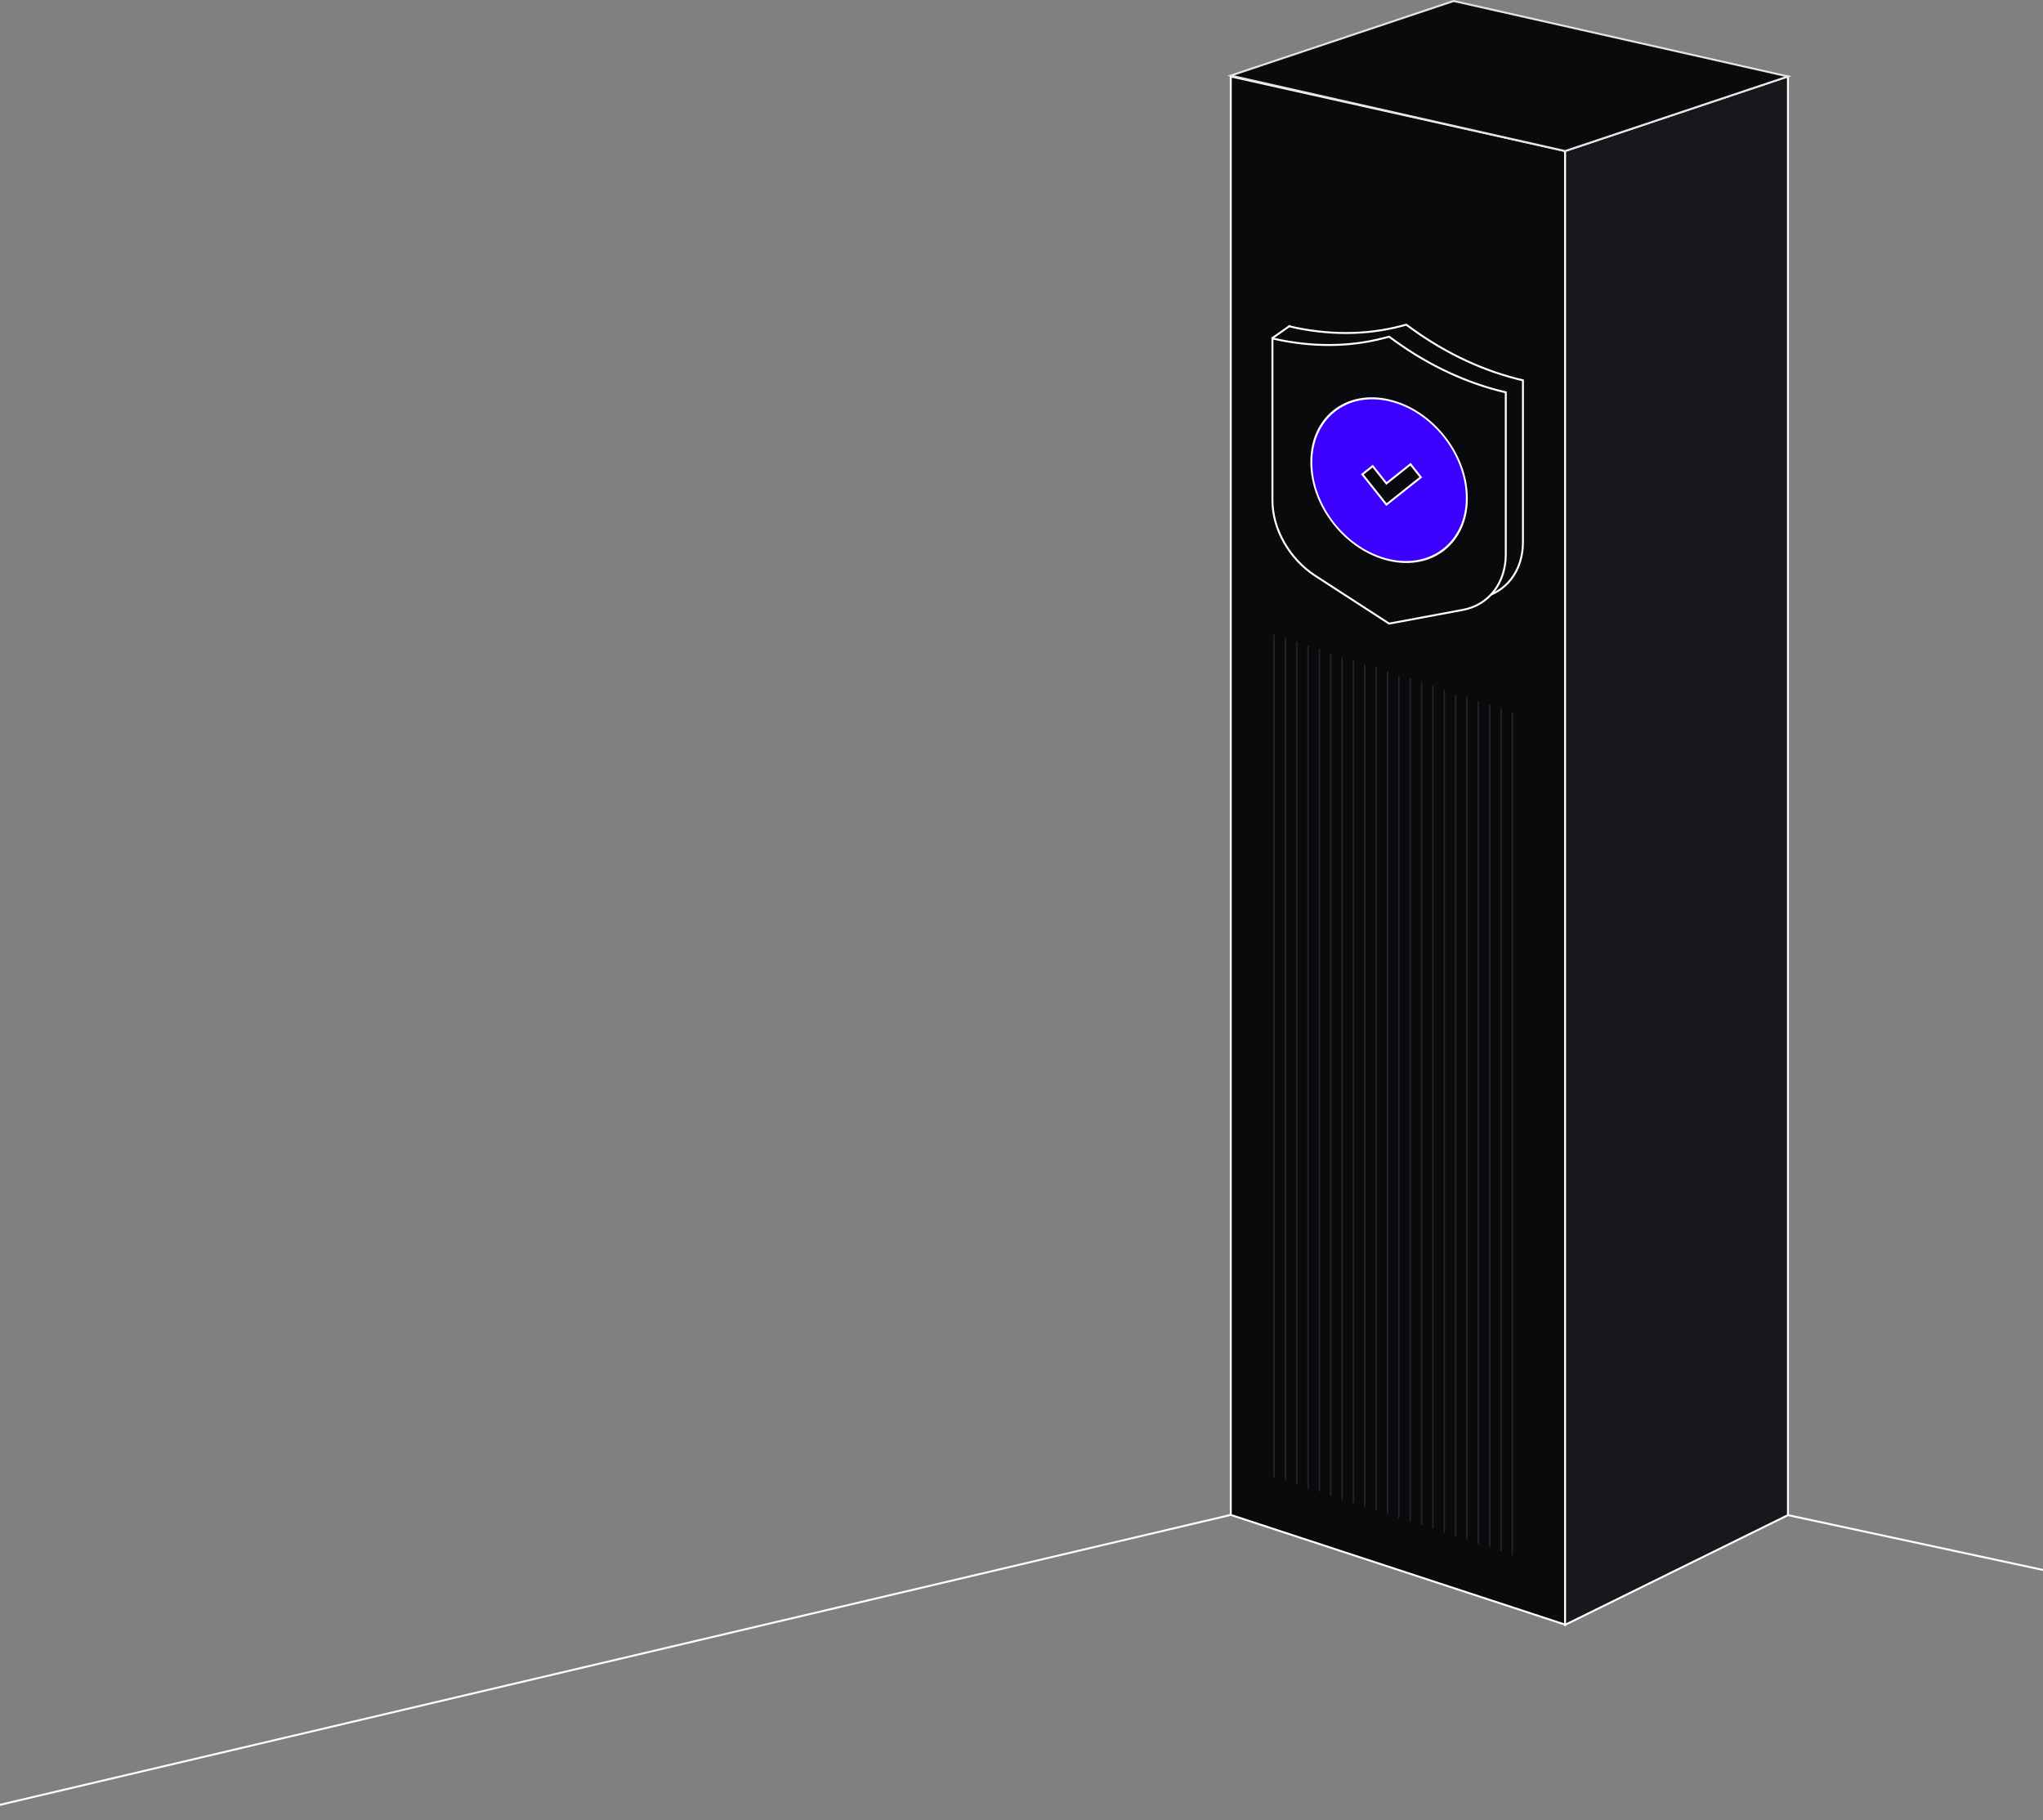 <svg width="1440" height="1283" viewBox="0 0 1440 1283" fill="none" xmlns="http://www.w3.org/2000/svg">
<rect x="0" y="0" width="1440" height="1283" fill="#808080" stroke="none"/>
<path d="M867.5 53.882L1103.14 106.449V1145.05L867.5 1067.72V53.882Z" fill="#090A0B"/>
<path d="M867.5 1067.72L1103.14 1145.05V106.449L867.5 53.882V1067.72ZM867.5 1067.72L-41 1281.71" stroke="white" stroke-width="1.372"/>
<path d="M1103.14 106.449L1260.24 53.882L1260.24 1067.87L1103.14 1145.21L1103.14 106.449Z" fill="#16181B"/>
<path d="M1260.24 1067.87L1260.24 53.882L1103.14 106.449L1103.14 1145.21L1260.24 1067.87ZM1260.24 1067.87L1620 1145.21" stroke="white" stroke-width="1.372"/>
<path d="M1024.6 0.711L867.5 53.278L1103.14 106.449L1260.24 53.882L1024.6 0.711Z" fill="#090A0B" stroke="#E6E5E5" stroke-width="1.372"/>
<path d="M908.945 230.074C936.015 236.323 962.741 236.261 987.153 229.892L991.191 228.839L995.228 231.756C1019.64 249.398 1046.37 261.8 1073.44 268.05V382.177C1073.44 402.484 1061.45 417.997 1043.11 421.408L991.191 431.069L939.267 397.433C920.935 385.557 908.945 364.508 908.945 344.201V230.074Z" fill="#090A0B" stroke="white" stroke-width="1.372"/>
<circle cx="56.273" cy="56.273" r="56.273" transform="matrix(0.974 0.225 0 1 936.36 261.023)" fill="#090A0B" stroke="white" stroke-width="1.372"/>
<path d="M989.306 332.256L1006.27 318.763L1013.54 327.902L989.306 347.177L972.343 325.853L979.613 320.07L989.306 332.256Z" fill="#090A0B" stroke="white" stroke-width="1.372"/>
<path d="M908.341 230.394L896.861 238.249L911.966 241.27L913.174 232.207L908.341 230.394Z" fill="#090A0B"/>
<path d="M896.861 238.249L908.945 229.79" stroke="white" stroke-width="1.372" stroke-linecap="round" stroke-linejoin="round"/>
<path d="M896.861 238.533C923.931 244.782 950.656 244.72 975.069 238.351L979.107 237.298L983.144 240.215C1007.56 257.857 1034.28 270.259 1061.35 276.509V390.636C1061.35 410.943 1049.36 426.456 1031.03 429.867L979.107 439.528L927.182 405.892C908.851 394.016 896.861 372.967 896.861 352.66V238.533Z" fill="#090A0B" stroke="white" stroke-width="1.372"/>
<circle cx="56.273" cy="56.273" r="56.273" transform="matrix(0.974 0.225 0 1 924.276 269.482)" fill="#3C00FF" stroke="white" stroke-width="1.372"/>
<path d="M977.222 340.714L994.184 327.222L1001.45 336.361L977.222 355.636L960.259 334.311L967.529 328.529L977.222 340.714Z" fill="#090A0B" stroke="white" stroke-width="1.372"/>
<path d="M898 447.711V1040.71" stroke="#23262B" stroke-linecap="round"/>
<path d="M906 449.711V1042.71" stroke="#23262B" stroke-linecap="round"/>
<path d="M914 452.711V1045.71" stroke="#23262B" stroke-linecap="round"/>
<path d="M922 455.711V1048.71" stroke="#23262B" stroke-linecap="round"/>
<path d="M930 457.711V1050.71" stroke="#23262B" stroke-linecap="round"/>
<path d="M938 460.711V1053.71" stroke="#23262B" stroke-linecap="round"/>
<path d="M946 463.711V1056.71" stroke="#23262B" stroke-linecap="round"/>
<path d="M954 465.711V1058.71" stroke="#23262B" stroke-linecap="round"/>
<path d="M962 468.711V1061.71" stroke="#23262B" stroke-linecap="round"/>
<path d="M970 470.711V1063.71" stroke="#23262B" stroke-linecap="round"/>
<path d="M978 473.711V1066.71" stroke="#23262B" stroke-linecap="round"/>
<path d="M986 476.711V1069.71" stroke="#23262B" stroke-linecap="round"/>
<path d="M994 478.711V1071.71" stroke="#23262B" stroke-linecap="round"/>
<path d="M1002 481.711V1074.71" stroke="#23262B" stroke-linecap="round"/>
<path d="M1010 483.711V1076.71" stroke="#23262B" stroke-linecap="round"/>
<path d="M1018 486.711V1079.71" stroke="#23262B" stroke-linecap="round"/>
<path d="M1026 489.711V1082.71" stroke="#23262B" stroke-linecap="round"/>
<path d="M1034 491.711V1084.71" stroke="#23262B" stroke-linecap="round"/>
<path d="M1042 494.711V1087.71" stroke="#23262B" stroke-linecap="round"/>
<path d="M1050 496.711V1089.71" stroke="#23262B" stroke-linecap="round"/>
<path d="M1058 499.711V1092.71" stroke="#23262B" stroke-linecap="round"/>
<path d="M1066 502.711V1095.71" stroke="#23262B" stroke-linecap="round"/>
</svg>
